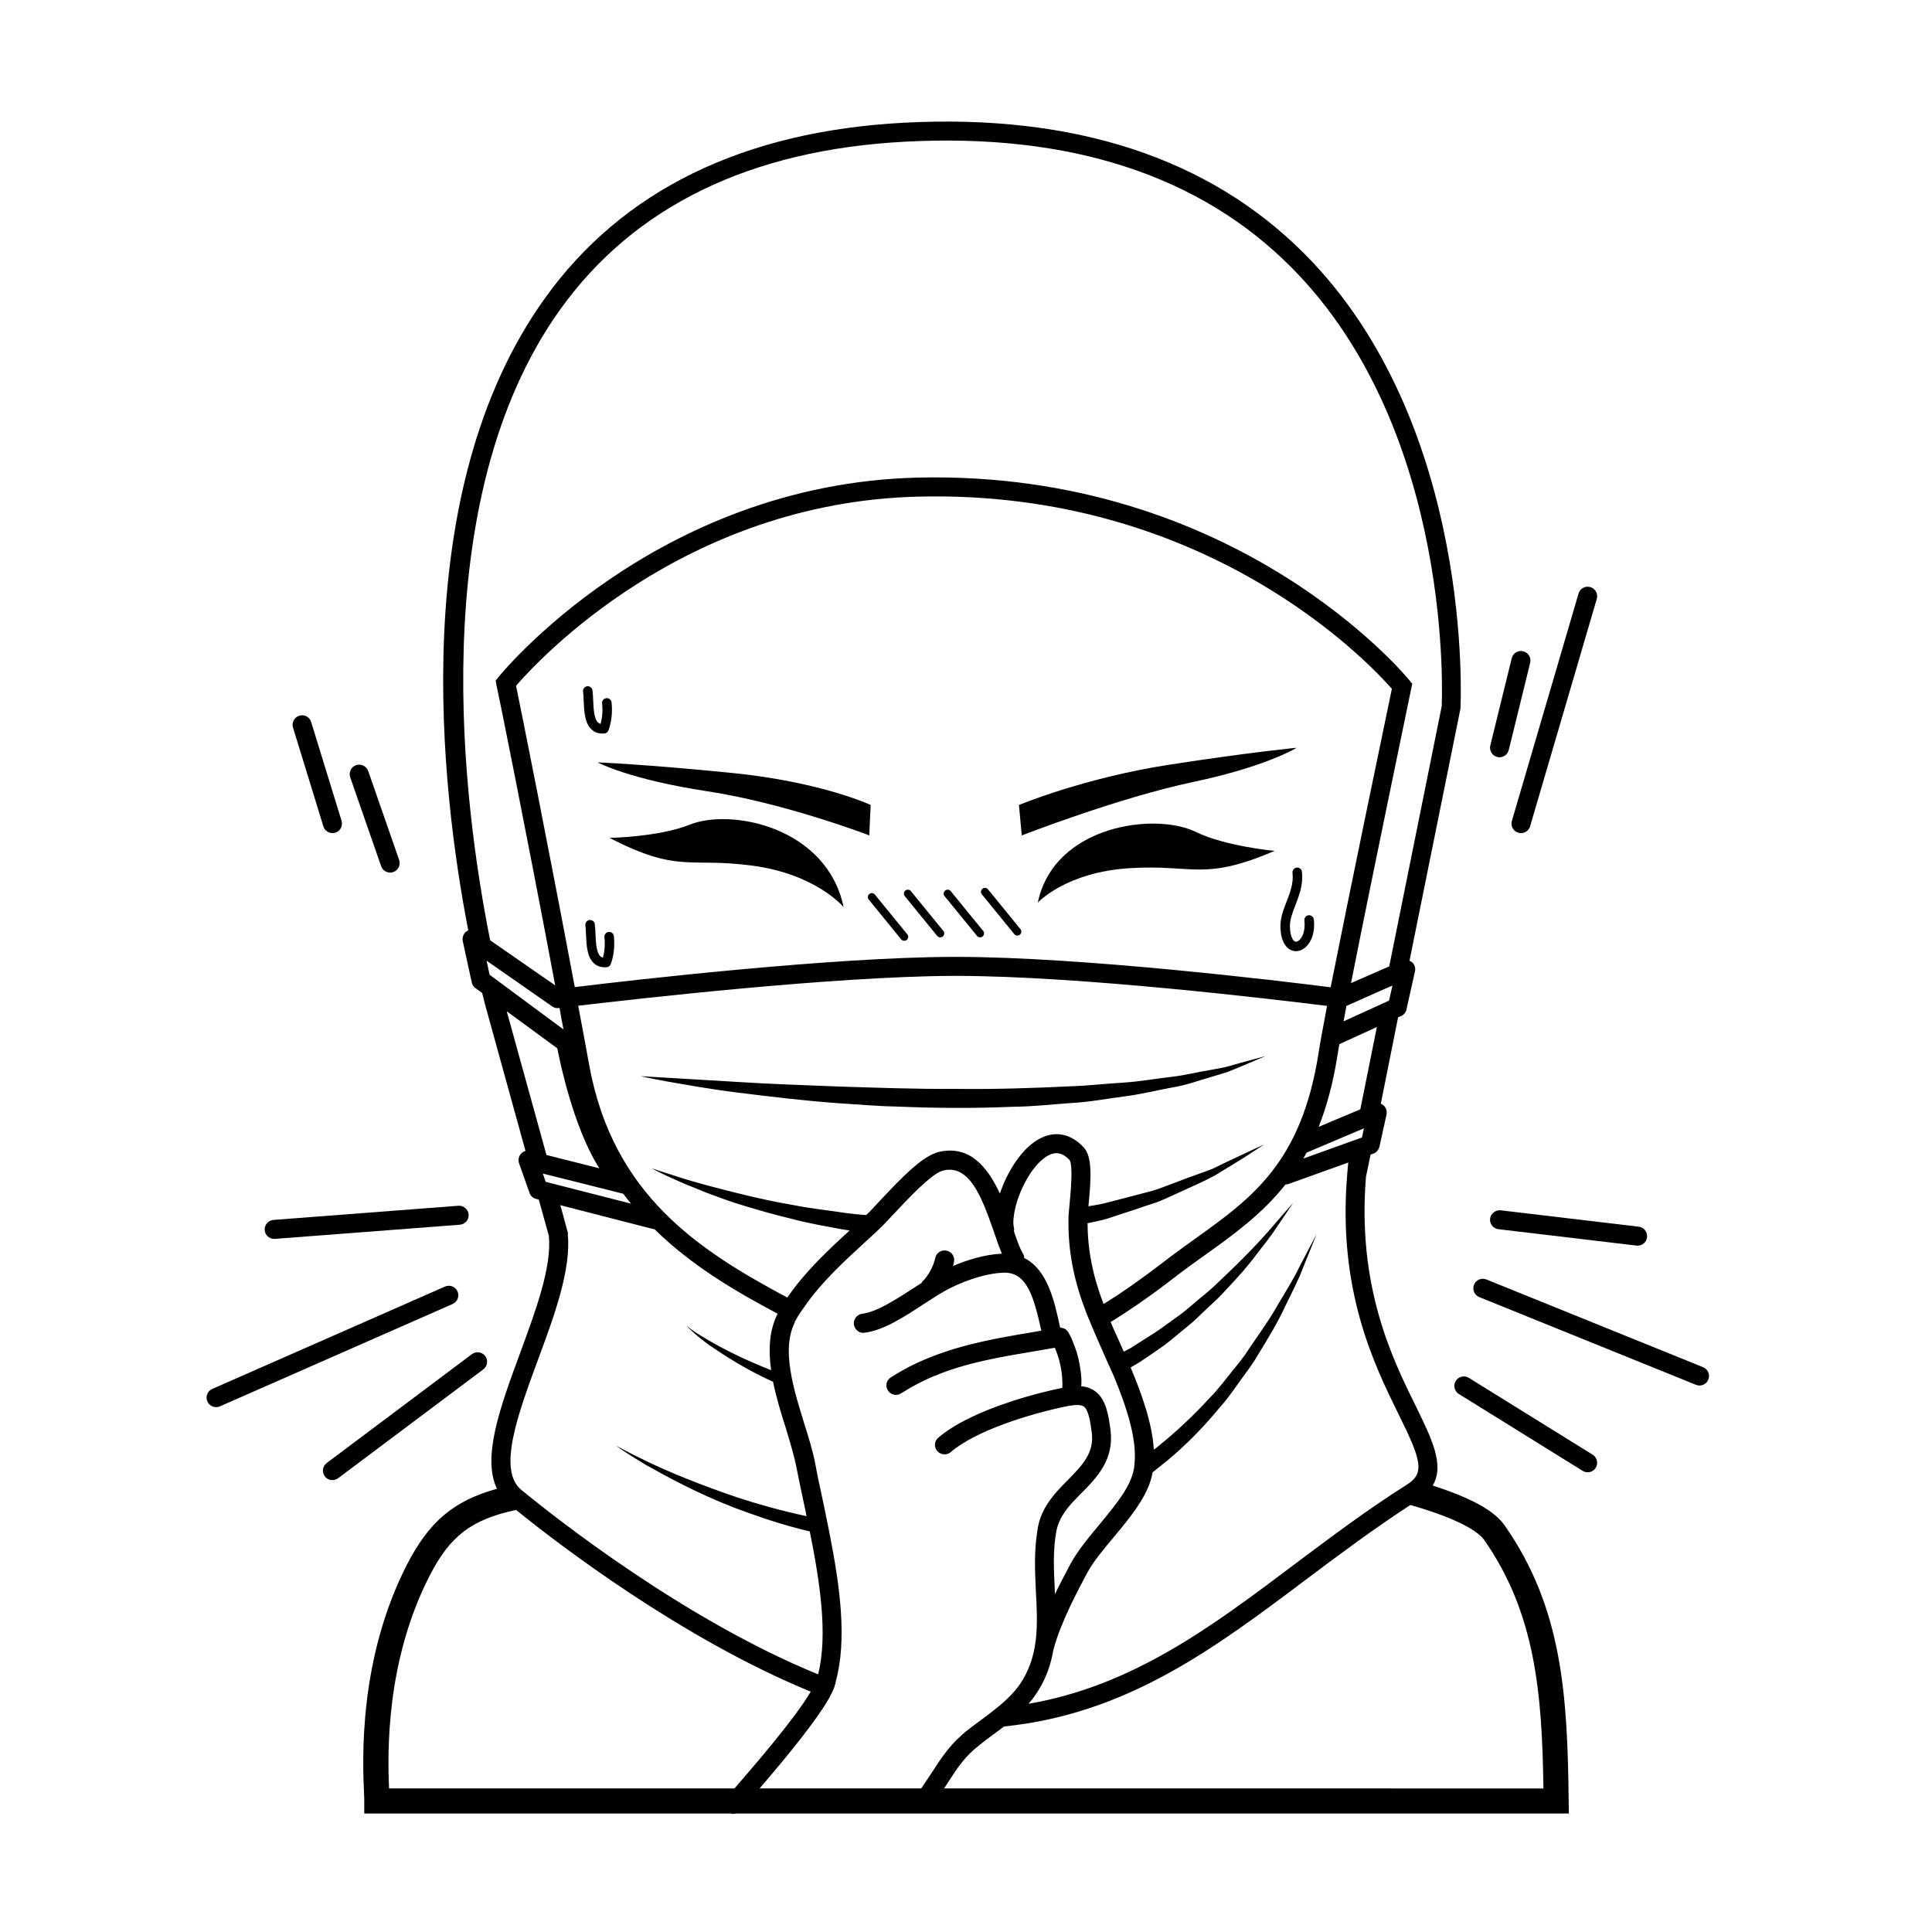<?xml version="1.0" encoding="UTF-8"?>
<!-- Uploaded to: ICON Repo, www.iconrepo.com, Generator: ICON Repo Mixer Tools -->
<svg fill="#000000" width="800px" height="800px" version="1.1" viewBox="144 144 512 512" xmlns="http://www.w3.org/2000/svg">
 <g>
  <path d="m412.71 437.3c5.168-0.055 10.246-0.637 15.16-0.988 4.922-0.258 9.637-1.184 14.117-1.75 4.484-0.57 8.656-1.641 12.531-2.344 3.894-0.613 7.324-1.945 10.402-2.793 1.535-0.465 2.969-0.902 4.293-1.301 1.289-0.523 2.469-1.008 3.535-1.441 4.223-1.789 6.629-2.812 6.629-2.812s-2.523 0.684-6.941 1.883c-1.094 0.312-2.297 0.656-3.617 1.031-1.352 0.258-2.812 0.527-4.367 0.828-3.141 0.484-6.574 1.406-10.453 1.82-3.875 0.438-8.012 1.215-12.469 1.48-4.465 0.262-9.117 0.82-13.984 0.973-9.715 0.473-20.094 0.82-30.484 0.676-10.395 0.09-20.797-0.324-30.547-0.613-9.758-0.387-18.871-0.691-26.684-1.203-15.645-0.934-26.078-1.551-26.078-1.551s2.555 0.594 7.059 1.41c4.516 0.777 10.957 1.98 18.75 2.953 7.793 0.957 16.898 2.102 26.695 2.812 4.906 0.293 9.969 0.766 15.129 0.871 5.16 0.203 10.398 0.363 15.652 0.359 5.254 0.051 10.508-0.109 15.672-0.301z"/>
  <path d="m542.68 548.17c-2.672-3.828-8.922-7.254-19-10.48 3.231-5.441-0.301-12.496-4.434-20.957-6.297-12.746-15.617-31.738-13.25-60.859l1.211-5.844v-0.051l0.75-0.25c0.805-0.301 1.41-1.008 1.613-1.863l1.863-8.465c0.203-0.957-0.105-1.914-0.855-2.519-0.203-0.152-0.402-0.301-0.656-0.352l4.586-22.922 0.801-0.352c0.711-0.301 1.258-0.957 1.41-1.715l2.266-10.125c0.203-0.906-0.105-1.863-0.855-2.469-0.203-0.152-0.402-0.25-0.605-0.301l13.504-66.805c0.051-0.754 3.883-75.117-41.258-120.51-25.34-25.492-61.113-37.18-106.2-34.812-42.676 2.266-74.715 17.938-95.219 46.602-36.777 51.289-27.508 129.98-20.254 167.46-0.152 0.051-0.309 0.102-0.402 0.203-0.855 0.555-1.258 1.613-1.059 2.621l2.379 10.926c0.102 0.605 0.453 1.109 0.957 1.512l1.809 1.309c0.605 2.469 1.008 4.031 1.16 4.484l10.328 37.383c-0.453 0.102-0.855 0.352-1.211 0.754-0.605 0.656-0.805 1.613-0.504 2.519l2.769 7.809c0.25 0.805 0.906 1.41 1.715 1.613l0.754 0.203 2.664 9.621c0.805 8.262-3.523 19.902-7.656 31.137-5.188 14.055-10.125 27.508-6.098 35.871-11.539 3.176-17.984 8.766-23.781 19.949-13 25.293-11.844 52.094-11.441 60.91 0.051 0.855 0.051 1.461 0.051 1.863v3.324l97.254 0.004c0.203 0.102 0.348 0.102 0.551 0.102s0.453-0.051 0.656-0.102h220.77l-0.051-3.375c-0.301-28.062-1.711-51.238-17.027-73.055zm-27.961-29.219c5.949 12.043 6.902 15.418 2.215 18.438-10.48 6.602-20.152 13.906-29.523 20.906-22.066 16.625-43.074 32.445-70.836 37.23 0.957-1.109 1.812-2.266 2.621-3.578 2.172-3.477 3.324-7.055 3.93-10.578 0-0.051 0.051-0.102 0.051-0.152v-0.051c1.918-7.254 6.5-15.719 8.922-20.305 1.664-3.074 4.332-6.246 7.152-9.621 3.93-4.734 8.012-9.621 9.672-14.863 0.203-0.707 0.402-1.41 0.504-2.168 1.41-1.109 2.777-2.266 4.133-3.324 5.188-4.332 9.723-9.07 13.652-13.855 2.066-2.266 3.777-4.785 5.441-7.106 1.715-2.367 3.426-4.586 4.734-6.902 2.82-4.586 5.34-8.766 7.152-12.746 1.914-3.879 3.629-7.254 4.731-10.176 2.316-5.742 3.633-9.02 3.633-9.02s-1.664 3.125-4.535 8.613c-1.309 2.82-3.273 5.996-5.492 9.672-2.066 3.777-4.887 7.707-7.863 12.043-1.359 2.266-3.176 4.332-4.934 6.551-1.77 2.215-3.527 4.535-5.644 6.648-4.031 4.434-8.664 8.766-13.703 12.848-0.309 0.25-0.605 0.504-0.957 0.707-0.402-6.902-3.125-14.559-6.144-21.766 0.75-0.453 1.562-0.906 2.316-1.359 2.316-1.562 4.586-3.074 6.75-4.637 2.117-1.613 4.082-3.324 6.047-4.938 1.965-1.512 3.629-3.324 5.391-4.938 1.762-1.613 3.426-3.176 4.887-4.836 3.023-3.176 5.691-6.195 7.809-9.07 2.168-2.769 4.082-5.188 5.492-7.356 2.469-3.68 4.031-5.945 4.383-6.5-0.352 0.352-2.168 2.469-5.141 5.894-3.273 3.879-8.266 9.117-14.566 15.012-1.512 1.512-3.223 2.973-5.039 4.434-1.809 1.461-3.527 3.125-5.543 4.535-2.016 1.41-4.031 2.973-6.144 4.383-2.172 1.359-4.383 2.769-6.648 4.231-0.605 0.301-1.211 0.656-1.812 0.957-0.504-1.16-1.008-2.316-1.512-3.426-0.707-1.562-1.41-3.023-1.965-4.434 5.387-3.324 11.027-7.254 16.879-11.789 2.871-2.215 5.691-4.231 8.516-6.246 7.559-5.391 14.855-10.73 20.953-18.438h0.055c0.25 0 0.551-0.051 0.855-0.152l15.719-5.644c-0.105 0.957-0.203 1.863-0.258 2.769-2.703 30.848 7.07 50.75 13.668 64.102zm-91.188 46.5c-0.25-5.238-0.555-10.68 0.453-15.871 0.152-0.656 0.309-1.258 0.555-1.863 1.109-2.871 3.223-5.188 5.594-7.559 0.145-0.152 0.348-0.352 0.504-0.504 4.082-4.133 8.664-8.867 7.656-16.676-0.551-4.281-1.258-8.262-4.125-10.328-0.352-0.25-0.754-0.504-1.16-0.656-0.75-0.352-1.562-0.555-2.469-0.605 0.105-1.16 0.055-2.316-0.102-3.527-0.301-2.769-0.957-5.543-2.016-8.012-0.348-1.008-0.801-1.914-1.309-2.769-0.402-0.707-1.152-1.16-1.965-1.211h-0.051c-0.055-0.051-0.055-0.051-0.105 0l-0.051-0.051-0.105-0.504c-1.406-6.5-3.269-14.914-9.422-17.938 0-0.402-0.102-0.855-0.348-1.211-0.656-1.059-1.309-2.82-2.016-4.836-0.102-0.352-0.25-0.656-0.352-1.008 0.055 0 0.055-0.051 0-0.102 0.105-0.301 0.055-0.605 0-0.906-0.195-0.754-0.195-1.715-0.051-2.82 0.555-5.289 4.383-13.652 9.125-16.273 1.406-0.754 3.324-1.258 5.691 1.211 0.953 1.461 0.25 8.766 0 11.488-0.051 0.605-0.105 1.16-0.152 1.664-0.102 0.855-0.152 1.613-0.152 2.117v2.519c0.152 7.609 1.664 14.863 4.836 22.973 0.105 0.25 0.203 0.504 0.309 0.754 0.504 1.211 1.059 2.57 1.664 3.981 0.551 1.258 1.109 2.57 1.715 3.93 0.555 1.211 1.109 2.469 1.664 3.777 0.656 1.359 1.258 2.82 1.914 4.281 3.223 7.809 6.098 16.375 5.391 22.973-0.055 1.059-0.258 2.066-0.555 2.973-0.453 1.461-1.16 2.922-2.117 4.434 0 0.051-0.051 0.051-0.051 0.102-1.77 2.82-4.231 5.793-6.555 8.613-2.867 3.426-5.789 6.953-7.703 10.48-1.059 2.016-2.57 4.836-4.086 7.961-0.004-0.344-0.055-0.648-0.055-1zm-49.98-99.453c-1.762-0.102-3.477-0.301-5.188-0.504-4.836-0.754-9.566-1.211-14-2.117-4.438-0.754-8.613-1.664-12.449-2.57-7.656-1.863-14-3.527-18.383-4.988-3.883-1.211-6.246-2.016-6.805-2.215 0.508 0.301 2.719 1.512 6.449 3.125 2.117 1.008 4.734 1.965 7.707 3.223 3.066 1.109 6.445 2.469 10.277 3.578 3.828 1.16 8.012 2.367 12.445 3.426 4.434 1.211 9.219 2.016 14.105 2.922 0.508 0.051 0.957 0.152 1.461 0.203-5.742 5.238-11.992 11.133-16.523 17.785-23.473-12.543-46.199-27.156-52.496-61.566-0.953-5.238-1.914-10.531-2.922-15.77 16.227-1.914 67.711-7.758 99.156-7.91h0.953c32.805 0 84.992 6.297 98.348 7.961-1.059 5.594-1.863 9.926-2.215 12.242-4.527 29.223-17.582 38.594-32.695 49.422-2.82 2.016-5.691 4.082-8.613 6.348-5.441 4.18-10.625 7.859-15.715 10.984-2.871-7.559-4.18-14.258-4.238-21.41 1.77-0.352 3.527-0.707 5.238-1.211 2.316-0.754 4.535-1.512 6.75-2.215 2.172-0.754 4.289-1.461 6.352-2.117 2.012-0.754 3.879-1.715 5.742-2.519 3.629-1.664 7.004-3.125 9.824-4.684 2.769-1.715 5.188-3.176 7.152-4.383 2.922-1.914 4.934-3.176 5.742-3.727-0.855 0.352-2.973 1.359-6.191 2.871-2.117 0.957-4.637 2.168-7.508 3.578-2.973 1.16-6.449 2.266-10.078 3.727-1.863 0.656-3.727 1.461-5.742 2.066-2.066 0.555-4.18 1.109-6.352 1.664-2.168 0.555-4.379 1.16-6.644 1.715-1.309 0.301-2.672 0.504-4.031 0.754v-0.25c0.707-7.203 1.059-12.949-1.316-15.418-3.473-3.68-7.656-4.434-11.789-2.168-4.527 2.469-8.414 8.566-10.379 14.461-3.176-6.852-7.863-12.848-15.973-11.082-4.238 0.906-9.527 6.246-15.973 13.148-1.367 1.457-2.527 2.766-3.484 3.621zm-97.285-61.816-2.519-1.863-0.805-3.727 2.465 1.715 14.969 10.43c0.504 0.352 1.109 0.504 1.762 0.402h0.152c0.301 1.863 0.656 3.777 1.059 5.691zm224.55 6.398 10.078-4.484 2.117-0.906-0.906 3.981-1.969 0.906-10.078 4.586c0.254-1.262 0.504-2.621 0.758-4.082zm-4.184-4.938c-13-1.664-65.949-8.062-99.301-8.062l-0.957 0.004c-31.891 0.102-84.039 6.047-100.05 8.012-7.106-37.836-14.156-73.051-15.566-79.855 5.742-6.648 44.285-48.617 106.55-50.129 76.371-1.914 119.45 43.984 125.55 50.934-1.715 8.211-11.035 52.949-16.227 79.098zm-185.4 57.336-20.305-5.188-2.316-0.605-0.75-2.168 2.469 0.605 18.836 4.734c0.656 0.906 1.363 1.762 2.066 2.621zm191.6-16.777-13.453 4.836c0.301-0.504 0.605-1.008 0.855-1.562l13.047-5.543 2.168-0.906-0.504 2.418zm1.664-8.215-11.035 4.637c2.117-5.34 3.828-11.586 4.988-18.992 0.102-0.754 0.301-1.715 0.504-2.922l9.93-4.535zm-212.05-211.95c19.598-27.355 50.324-42.32 91.391-44.488 43.578-2.316 78.09 8.867 102.38 33.301 43.527 43.781 39.848 115.98 39.848 116.33l-13.906 68.922-10.125 4.434c5.691-28.867 15.871-77.484 15.973-78.141l0.25-1.16-0.707-0.906c-0.453-0.555-45.492-55.773-130.39-53.758-69.676 1.715-110.69 52.395-111.09 52.898l-0.711 0.906 0.203 1.16c0.152 0.402 7.809 38.238 15.566 79.602l-17.23-11.941c-7.043-35.105-17.824-116.37 18.551-167.16zm-14.156 185.96 13.402 9.824c0.855 4.383 4.434 21.262 11.133 31.789l-14.008-3.527zm8.262 92.398c4.379-11.789 8.867-24.031 7.906-33.453h0.105l-2.066-7.559 24.48 6.297c0.152 0.051 0.309 0.051 0.457 0.051 9.723 9.574 21.262 16.375 32.641 22.418-2.266 4.484-2.469 9.672-1.715 14.965-6.648-2.621-12.043-5.289-15.871-7.508-2.168-1.258-3.879-2.266-4.984-3.074-0.855-0.605-1.367-1.109-1.516-1.258 0.152 0.25 0.555 0.754 1.367 1.461 1.008 0.957 2.519 2.215 4.586 3.727 3.926 2.672 9.566 6.398 16.922 9.723 0.855 4.133 2.117 8.312 3.375 12.242 1.16 3.879 2.266 7.457 2.871 10.68 0.555 2.82 1.211 5.945 1.914 9.219 0.25 1.16 0.508 2.266 0.711 3.477-6.555-1.41-12.699-3.125-18.238-4.938-9.977-3.375-18.141-6.75-23.73-9.422-4.836-2.316-7.863-3.981-8.516-4.332 0.605 0.453 3.375 2.418 8.066 5.188 5.438 3.023 13.25 7.356 23.219 11.234 4.988 1.863 10.48 3.828 16.426 5.391 1.211 0.301 2.418 0.656 3.633 0.906 2.621 13 4.887 27.406 2.211 37.887-35.57-14.508-69.98-41.766-78.641-48.871-6.394-5.227-0.902-20.09 4.387-34.449zm-28.664 57.133c5.391-10.48 10.984-14.812 22.871-17.383 10.984 8.918 43.832 34.109 78.09 48.164-4.086 7.004-14.965 19.598-20.203 25.645h-91.539c-0.406-9.371-0.91-33.703 10.781-56.426zm105.75 32.648c0.75-1.359 1.309-2.519 1.605-3.527 0.105-0.352 0.203-0.707 0.258-1.059v-0.051c3.023-10.934 1.059-25.242-1.516-38.391-0.301-1.461-0.551-2.871-0.855-4.281-0.402-1.914-0.75-3.777-1.152-5.594-0.711-3.223-1.367-6.297-1.863-9.07-0.656-3.527-1.812-7.254-3.074-11.234-0.805-2.719-1.715-5.492-2.414-8.312-0.309-1.16-0.555-2.367-0.805-3.527-1.059-5.34-1.258-10.48 0.754-14.559 0.051-0.301 0.195-0.555 0.348-0.805 0.656-1.211 1.41-2.316 2.266-3.477 4.383-6.398 10.531-12.043 16.523-17.531l1.914-1.762 0.855-0.805c0.906-0.805 2.117-2.066 3.527-3.578 0.203-0.25 0.453-0.504 0.707-0.754 3.883-4.133 10.328-11.082 13.352-11.688 5.844-1.309 9.117 4.637 12.086 12.797 0.453 1.258 0.957 2.621 1.41 3.981 0.102 0.301 0.203 0.656 0.352 0.957 0.504 1.613 1.059 3.074 1.605 4.332-4.637 0.203-9.32 1.715-13 3.273 0.152-0.402 0.258-0.754 0.309-1.16 0.25-1.359-0.656-2.672-2.016-2.922-1.359-0.301-2.664 0.605-2.973 1.965-0.402 2.066-1.863 4.785-3.375 6.195-0.102 0.102-0.203 0.25-0.25 0.402-0.711 0.453-1.41 0.906-2.168 1.41-4.535 2.922-9.68 6.297-13.551 6.75-1.41 0.203-2.367 1.461-2.215 2.82 0.203 1.41 1.461 2.418 2.828 2.215 5.039-0.605 10.48-4.18 15.719-7.609 2.57-1.664 5.039-3.273 7.106-4.281 5.039-2.469 10.02-3.879 14-4.031h0.25c5.949 0 7.758 6.297 9.73 15.164l0.051 0.203c-0.855 0.152-1.715 0.301-2.57 0.453-8.766 1.461-17.738 3.023-26.348 6.398-2.719 1.059-5.441 2.266-8.105 3.828-0.957 0.504-1.914 1.109-2.871 1.715-1.211 0.754-1.512 2.316-0.754 3.477 0.754 1.16 2.316 1.512 3.477 0.754 2.922-1.863 5.894-3.426 8.969-4.684h0.051c8.363-3.477 17.18-4.938 26.449-6.5 1.762-0.301 3.527-0.605 5.289-0.906 0.105 0.25 0.203 0.504 0.309 0.805 0.953 2.367 1.562 5.188 1.656 7.809 0.055 0.707 0.055 1.359 0 2.016-8.105 1.664-17.887 4.586-25.391 8.414h-0.051c-2.867 1.461-5.387 3.074-7.406 4.785-1.059 0.855-1.211 2.469-0.301 3.527 0.906 1.059 2.519 1.211 3.578 0.301 6.644-5.691 20.809-10.125 30.934-12.191 2.168-0.402 3.629-0.402 4.332 0.102 1.203 0.855 1.715 3.828 2.117 6.902 0.707 5.391-2.519 8.664-6.246 12.496-2.215 2.215-4.586 4.637-6.246 7.656-0.805 1.461-1.41 3.023-1.762 4.836-0.055 0.352-0.105 0.656-0.152 1.008-0.906 5.441-0.656 10.832-0.402 16.07 0.453 8.414 0.855 16.324-3.578 23.629-1.762 2.871-4.133 5.141-6.75 7.254-1.367 1.109-2.769 2.168-4.18 3.223-1.008 0.707-2.016 1.461-2.973 2.215-0.152 0.102-0.25 0.203-0.402 0.301-4.637 3.629-6.852 7.055-9.672 11.387-0.855 1.258-1.77 2.719-2.828 4.231h-42.824c7.844-9.156 14.996-17.973 18.324-23.766zm30.531 23.777c0.352-0.504 0.711-1.008 1.008-1.512 2.621-4.082 4.535-7.004 8.566-10.125 1.059-0.855 2.168-1.664 3.223-2.469 1.059-0.754 2.066-1.512 3.125-2.316 32.648-3.324 55.871-20.758 80.359-39.195 8.711-6.551 17.734-13.25 27.305-19.496 14.711 4.18 18.488 7.809 19.496 9.168 13.602 19.398 15.418 40.559 15.77 65.949z"/>
  <path d="m326.7 362.57c-8 3.238-21.184 3.481-21.184 3.481 18.449 9.48 20.98 5.094 37.887 7.356 16.953 2.266 24.164 10.988 24.164 10.988-4.414-21.156-29.746-26.312-40.867-21.824z"/>
  <path d="m419.03 383.21s7.422-8.117 24.445-9.141c17.086-1.027 19.285 3.531 38.32-4.57 0 0-13.074-1.215-20.879-5.023-10.754-5.293-37.594-1.855-41.887 18.734z"/>
  <path d="m375.85 381.07c-0.363-0.453-1.02-0.52-1.477-0.145-0.441 0.363-0.52 1.023-0.145 1.477l8.594 10.535c0.207 0.258 0.508 0.383 0.812 0.383 0.238 0 0.469-0.082 0.664-0.238 0.449-0.363 0.52-1.023 0.145-1.477z"/>
  <path d="m385.4 380.16c-0.363-0.449-1.023-0.52-1.477-0.145-0.449 0.363-0.52 1.027-0.145 1.477l8.594 10.539c0.203 0.258 0.508 0.383 0.812 0.383 0.23 0 0.469-0.082 0.664-0.238 0.449-0.363 0.52-1.023 0.145-1.477z"/>
  <path d="m395.95 380.16c-0.359-0.453-1.023-0.52-1.477-0.145-0.449 0.363-0.52 1.023-0.145 1.477l8.594 10.535c0.207 0.258 0.508 0.383 0.812 0.383 0.23 0 0.469-0.082 0.664-0.238 0.449-0.363 0.52-1.023 0.145-1.477z"/>
  <path d="m405.83 379.69c-0.367-0.449-1.023-0.52-1.477-0.145-0.449 0.363-0.52 1.023-0.145 1.477l8.59 10.535c0.207 0.258 0.516 0.387 0.812 0.387 0.238 0 0.469-0.082 0.664-0.242 0.449-0.363 0.52-1.023 0.145-1.477z"/>
  <path d="m331.48 353.7c20.758 3.176 42.891 11.688 42.891 11.688s0.316-7.559 0.363-8.062c0 0-12.852-6.047-36.508-8.465-23.703-2.367-35.871-2.82-35.871-2.82 0 0.004 8.477 4.531 29.125 7.66z"/>
  <path d="m487.64 342.17s-11.586 1.059-34.109 4.535c-22.523 3.527-39.5 10.629-39.5 10.629 0.051 0.555 0.75 8.062 0.75 8.062s25.746-10.027 45.395-14.156c19.555-4.141 27.465-9.07 27.465-9.07z"/>
  <path d="m265.25 486.24c-0.562-1.273-2.047-1.844-3.32-1.289l-61.676 27.129c-1.273 0.559-1.855 2.047-1.293 3.32 0.418 0.945 1.34 1.508 2.309 1.508 0.336 0 0.684-0.07 1.012-0.211l61.676-27.129c1.273-0.57 1.852-2.055 1.293-3.328z"/>
  <path d="m216.66 472.32c0.07 0 0.133 0 0.195-0.004l49.016-3.754c1.387-0.105 2.422-1.316 2.324-2.707-0.105-1.391-1.43-2.43-2.707-2.316l-49.016 3.754c-1.387 0.105-2.422 1.316-2.324 2.707 0.109 1.316 1.211 2.32 2.512 2.32z"/>
  <path d="m272.59 503.37c-0.84-1.117-2.418-1.34-3.527-0.504l-38.477 28.844c-1.113 0.836-1.34 2.414-0.508 3.527 0.5 0.66 1.254 1.008 2.016 1.008 0.523 0 1.059-0.168 1.512-0.504l38.477-28.844c1.113-0.84 1.34-2.414 0.508-3.527z"/>
  <path d="m229.7 363c0.328 1.082 1.328 1.777 2.41 1.777 0.246 0 0.492-0.035 0.742-0.109 1.328-0.406 2.074-1.82 1.664-3.148l-8.055-26.188c-0.402-1.328-1.789-2.074-3.148-1.668-1.328 0.414-2.07 1.82-1.664 3.148z"/>
  <path d="m245.01 373.56c0.363 1.039 1.34 1.688 2.383 1.688 0.277 0 0.555-0.047 0.828-0.141 1.316-0.457 2.004-1.891 1.559-3.211l-8.203-23.566c-0.457-1.309-1.914-2.004-3.211-1.551-1.316 0.457-2.004 1.891-1.559 3.211z"/>
  <path d="m546.37 364.68c0.238 0.07 0.48 0.102 0.711 0.102 1.094 0 2.098-0.711 2.414-1.809l17.668-60.254c0.395-1.336-0.371-2.731-1.707-3.129-1.355-0.402-2.734 0.379-3.125 1.707l-17.668 60.254c-0.395 1.34 0.371 2.738 1.707 3.129z"/>
  <path d="m540.79 344.61c0.203 0.051 0.402 0.074 0.598 0.074 1.137 0 2.168-0.77 2.445-1.918l5.68-23.125c0.332-1.352-0.492-2.715-1.844-3.043-1.355-0.344-2.715 0.5-3.043 1.844l-5.68 23.125c-0.332 1.344 0.492 2.711 1.844 3.043z"/>
  <path d="m595.33 506.32-57.414-23.246c-1.293-0.523-2.754 0.098-3.281 1.391-0.523 1.289 0.105 2.754 1.391 3.281l57.414 23.246c0.312 0.125 0.629 0.188 0.945 0.188 0.992 0 1.941-0.594 2.336-1.578 0.523-1.293-0.102-2.766-1.391-3.281z"/>
  <path d="m541.1 469.75 36.59 4.344c0.102 0.012 0.195 0.016 0.301 0.016 1.254 0 2.348-0.941 2.492-2.223 0.168-1.379-0.82-2.637-2.207-2.801l-36.59-4.344c-1.293-0.141-2.637 0.82-2.797 2.207-0.164 1.387 0.824 2.641 2.211 2.801z"/>
  <path d="m566.07 529.51-32.812-20.367c-1.164-0.727-2.731-0.371-3.465 0.812-0.734 1.18-0.367 2.734 0.812 3.465l32.812 20.367c0.414 0.258 0.871 0.379 1.328 0.379 0.84 0 1.664-0.422 2.141-1.188 0.73-1.18 0.363-2.738-0.816-3.469z"/>
  <path d="m490.79 386.55c-0.695 0.074-1.188 0.699-1.113 1.391 0.309 2.75-0.57 4.684-1.578 5.375-0.367 0.25-0.711 0.309-0.969 0.168-0.578-0.297-1.223-1.465-1.289-3.859-0.051-1.867 0.684-3.762 1.457-5.769 0.992-2.562 2.121-5.477 1.723-8.828-0.082-0.695-0.734-1.223-1.395-1.102-0.695 0.082-1.184 0.707-1.102 1.395 0.324 2.731-0.641 5.219-1.57 7.621-0.832 2.144-1.691 4.367-1.629 6.742 0.105 4.137 1.719 5.562 2.664 6.039 0.469 0.23 0.957 0.348 1.457 0.348 0.711 0 1.426-0.23 2.09-0.695 1.57-1.09 3.09-3.691 2.637-7.727-0.074-0.668-0.707-1.168-1.383-1.098z"/>
  <path d="m305.3 390.97c-0.695 0.074-1.195 0.695-1.125 1.387 0.207 1.883 0.07 3.738-0.398 5.414-0.324-0.07-0.523-0.211-0.656-0.328-1.102-0.969-1.223-3.856-1.309-5.961-0.039-0.969-0.086-1.867-0.188-2.602-0.102-0.691-0.742-1.16-1.422-1.066-0.691 0.102-1.164 0.734-1.066 1.426 0.098 0.66 0.121 1.473 0.156 2.348 0.117 2.848 0.25 6.07 2.172 7.754 0.754 0.664 1.699 0.996 2.805 0.996 0.172 0 0.348-0.004 0.527-0.023 0.488-0.047 0.906-0.367 1.074-0.832 0.805-2.246 1.09-4.812 0.812-7.402-0.07-0.684-0.691-1.184-1.383-1.109z"/>
  <path d="m303.66 338.4c0.172 0 0.348-0.004 0.527-0.023 0.488-0.047 0.906-0.367 1.074-0.832 0.805-2.246 1.09-4.812 0.812-7.402-0.082-0.691-0.734-1.219-1.387-1.117-0.695 0.074-1.195 0.695-1.125 1.387 0.207 1.883 0.07 3.738-0.398 5.414-0.324-0.07-0.523-0.211-0.656-0.328-1.102-0.969-1.223-3.856-1.309-5.961-0.039-0.969-0.086-1.867-0.188-2.602-0.102-0.684-0.754-1.176-1.422-1.066-0.691 0.102-1.164 0.734-1.066 1.426 0.098 0.66 0.121 1.473 0.156 2.348 0.117 2.848 0.25 6.07 2.172 7.754 0.766 0.672 1.703 1.004 2.809 1.004z"/>
 </g>
</svg>